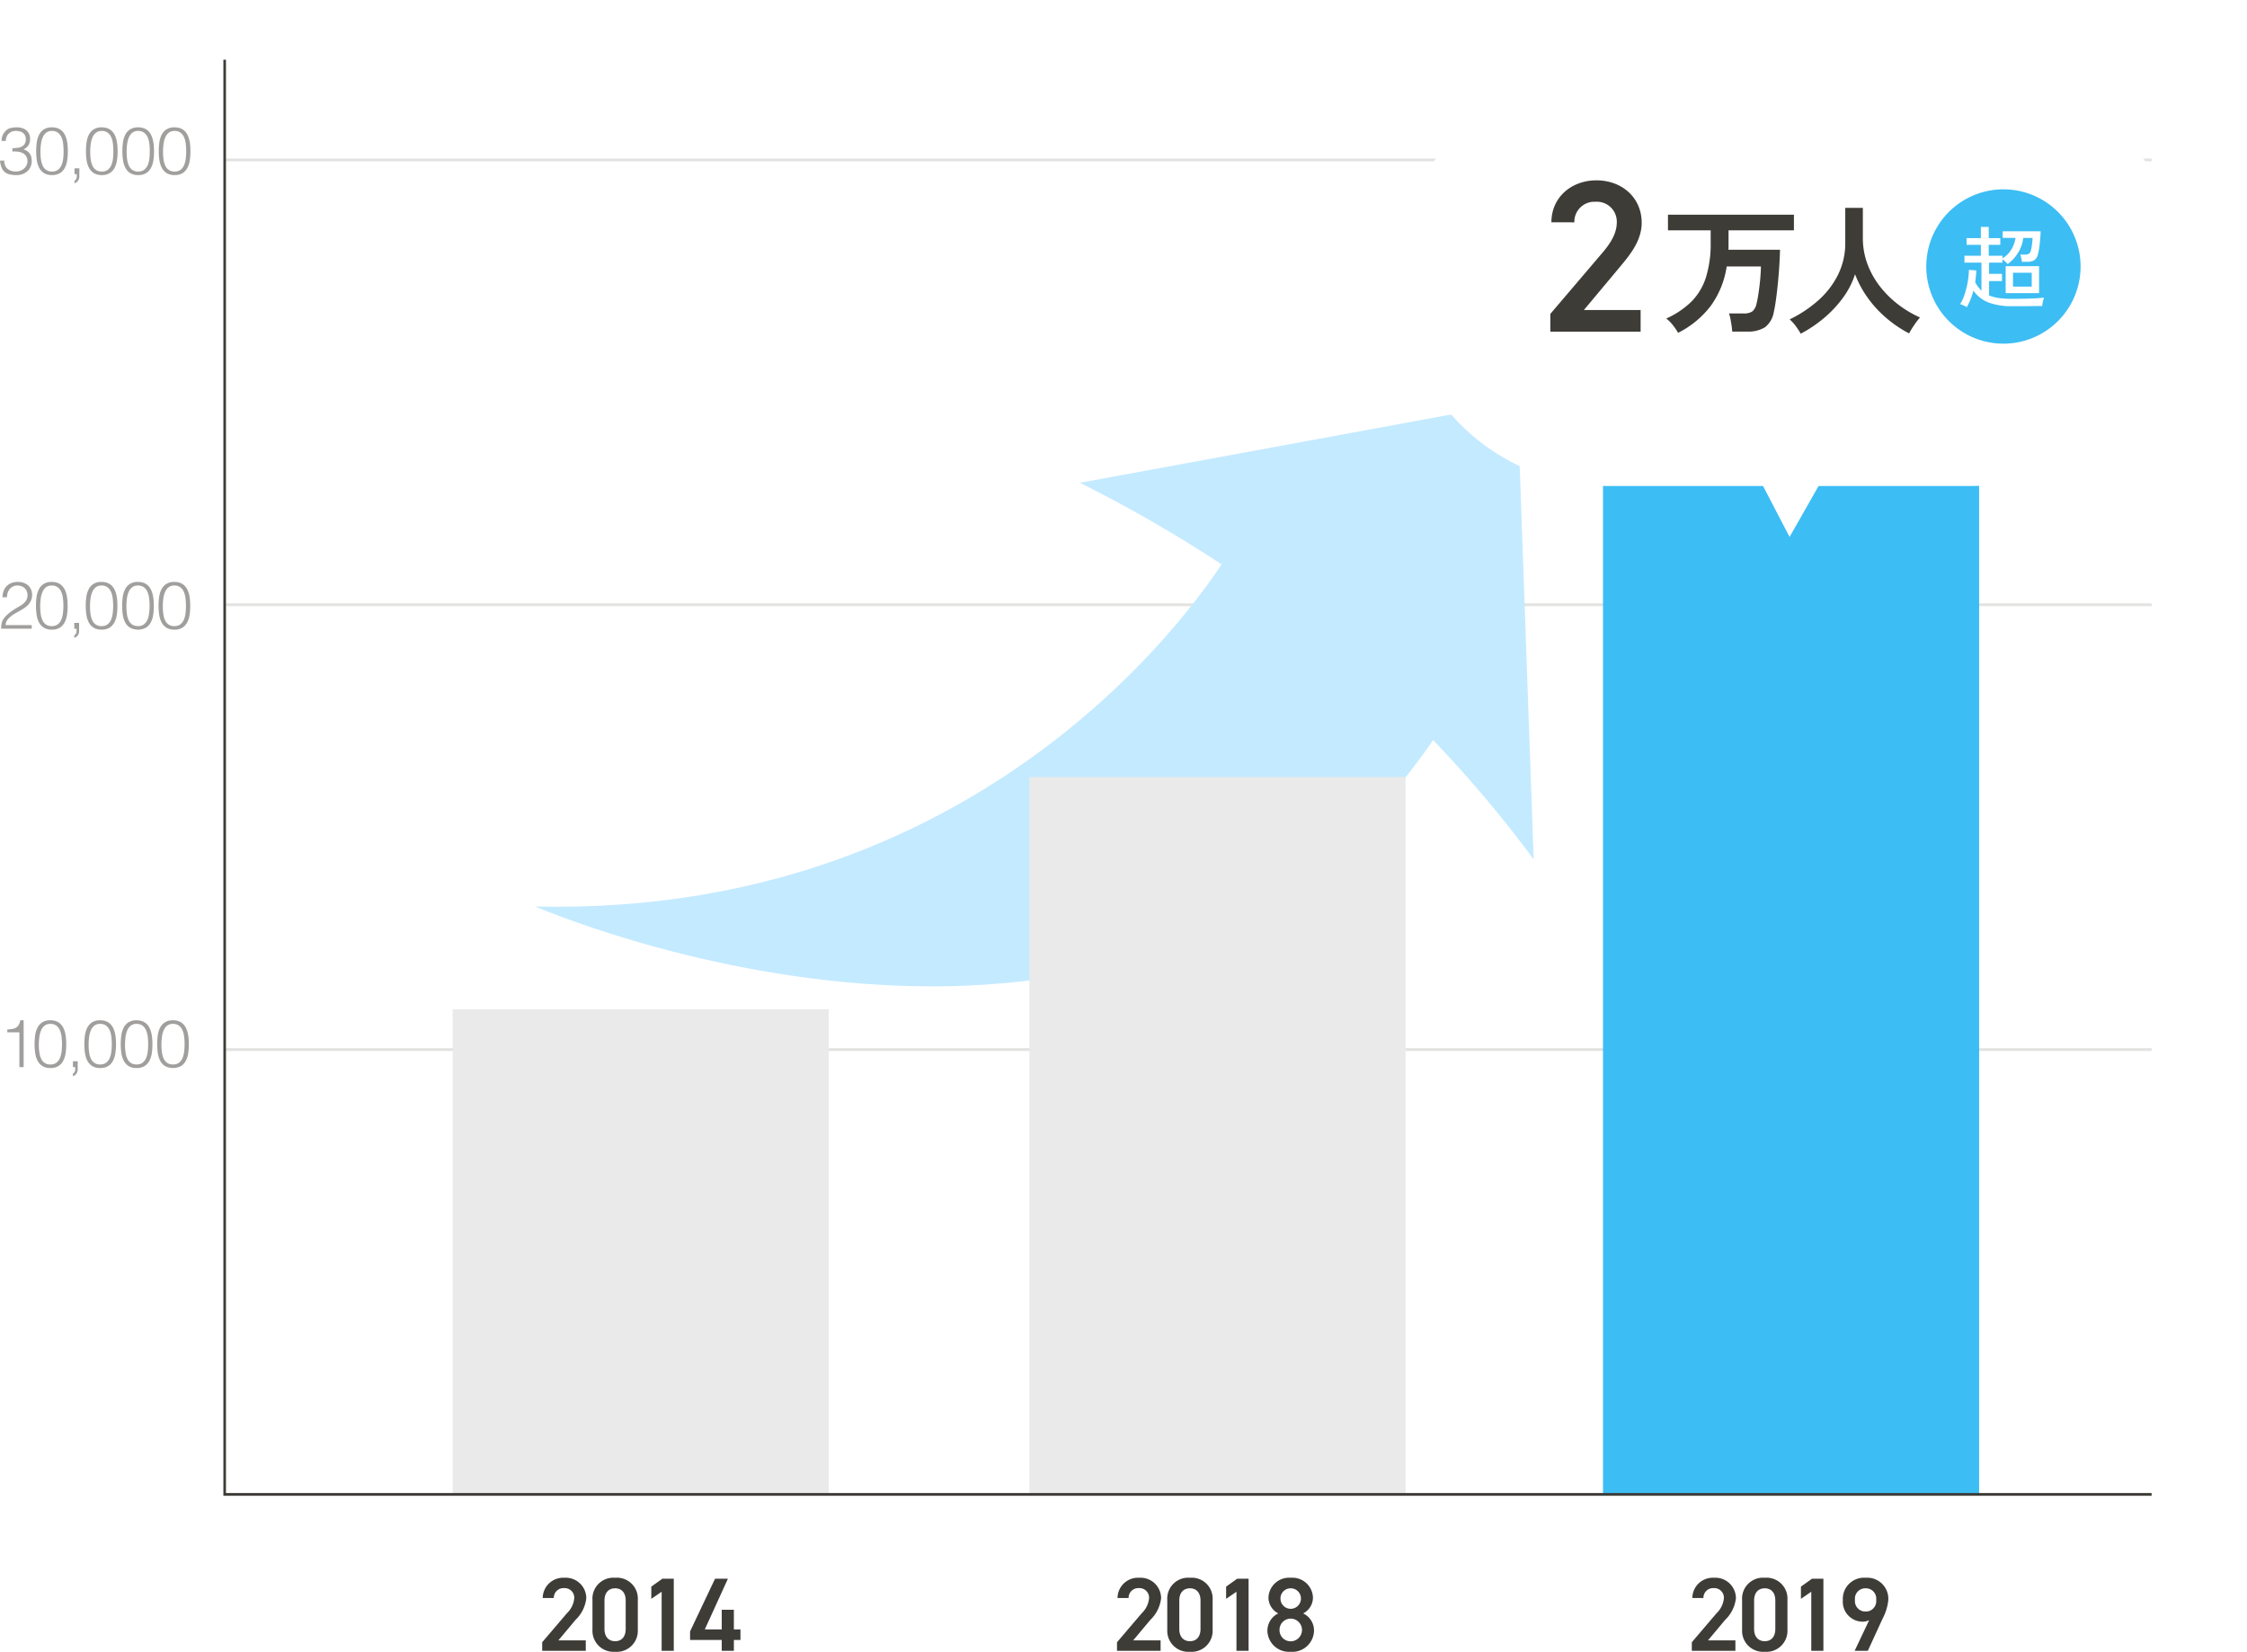 <svg xmlns="http://www.w3.org/2000/svg" xmlns:xlink="http://www.w3.org/1999/xlink" width="301" height="221.263" viewBox="0 0 301 221.263"><defs><filter id="a" x="178.459" y="0" width="122.541" height="80.933" filterUnits="userSpaceOnUse"><feOffset dy="1" input="SourceAlpha"/><feGaussianBlur stdDeviation="3" result="b"/><feFlood flood-opacity="0.161"/><feComposite operator="in" in2="b"/><feComposite in="SourceGraphic"/></filter></defs><g transform="translate(-49 -3602.34)"><path d="M0,0H258.126V.371H0Z" transform="translate(79.097 3742.752)" fill="#e2e2e1"/><path d="M0,0H258.126V.371H0Z" transform="translate(79.097 3623.58)" fill="#e2e2e1"/><path d="M0,0H258.126V.371H0Z" transform="translate(79.097 3683.166)" fill="#e2e2e1"/><path d="M153.3,58.9s-28.253,48.9-92.921,47.409c0,0,81.686,35.629,120.854-23.164Z" transform="translate(60.329 3617.463)" fill="#c4eaff"/><path d="M170.381,106.542C153.959,84.333,133.356,68,109.6,56.1l58.611-10.784Z" transform="translate(84.063 3610.912)" fill="#c4eaff"/><path d="M0,0H50.38V64.991H0Z" transform="translate(109.636 3737.531)" fill="#eaeaea"/><path d="M0,0H50.38V136.116H0Z" transform="translate(263.735 3666.408)" fill="#3cbdf4"/><path d="M0,0H50.38V96.092H0Z" transform="translate(186.903 3706.432)" fill="#eaeaea"/><path d="M14.279,99.666H12.66v-.375c.236-.018.452-.041.645-.071a1.491,1.491,0,0,0,.507-.168,1.076,1.076,0,0,0,.365-.362,1.808,1.808,0,0,0,.218-.636h.454v6.27h-.569Z" transform="translate(37.318 3640.959)" fill="#a09f9d"/><path d="M17.25,98.055a2.113,2.113,0,0,1,.8.138,1.682,1.682,0,0,1,.574.378,1.955,1.955,0,0,1,.382.56,3.3,3.3,0,0,1,.225.68,4.844,4.844,0,0,1,.108.743c.016.255.027.5.027.747a7.715,7.715,0,0,1-.089,1.192,3.15,3.15,0,0,1-.325,1.006,1.837,1.837,0,0,1-.646.692,1.935,1.935,0,0,1-1.057.258,1.967,1.967,0,0,1-1.063-.258,1.824,1.824,0,0,1-.649-.7,3.185,3.185,0,0,1-.325-1.024,8.161,8.161,0,0,1-.089-1.232,8.373,8.373,0,0,1,.08-1.165,3.259,3.259,0,0,1,.307-1.018,1.855,1.855,0,0,1,.645-.725A1.955,1.955,0,0,1,17.25,98.055Zm1.547,3.184a8.08,8.08,0,0,0-.059-.992,3.022,3.022,0,0,0-.225-.867,1.53,1.53,0,0,0-.476-.614,1.313,1.313,0,0,0-.8-.231,1.211,1.211,0,0,0-.769.236A1.589,1.589,0,0,0,16,99.4a3.375,3.375,0,0,0-.236.891,7.367,7.367,0,0,0-.067,1.012,7.088,7.088,0,0,0,.076,1.1,2.754,2.754,0,0,0,.252.84,1.273,1.273,0,0,0,1.229.729,1.245,1.245,0,0,0,.812-.249,1.556,1.556,0,0,0,.468-.64,3.184,3.184,0,0,0,.212-.879A8.546,8.546,0,0,0,18.8,101.239Z" transform="translate(38.507 3640.959)" fill="#a09f9d"/><path d="M19.235,102.806a1,1,0,0,1-.182.627.926.926,0,0,1-.467.325v-.329a.818.818,0,0,0,.206-.2.633.633,0,0,0,.1-.391v-.3h-.3v-.783h.649Z" transform="translate(40.175 3642.744)" fill="#a09f9d"/><path d="M21.749,98.055a2.113,2.113,0,0,1,.8.138,1.682,1.682,0,0,1,.574.378,1.955,1.955,0,0,1,.382.56,3.4,3.4,0,0,1,.227.68,5.034,5.034,0,0,1,.107.743c.016.255.027.5.027.747a7.715,7.715,0,0,1-.089,1.192,3.114,3.114,0,0,1-.325,1.006,1.837,1.837,0,0,1-.646.692,1.935,1.935,0,0,1-1.057.258,1.967,1.967,0,0,1-1.063-.258,1.824,1.824,0,0,1-.649-.7,3.185,3.185,0,0,1-.325-1.024,8.161,8.161,0,0,1-.089-1.232,8.372,8.372,0,0,1,.08-1.165,3.259,3.259,0,0,1,.307-1.018,1.855,1.855,0,0,1,.645-.725A1.955,1.955,0,0,1,21.749,98.055Zm1.547,3.184a8.386,8.386,0,0,0-.058-.992,3.071,3.071,0,0,0-.227-.867,1.53,1.53,0,0,0-.476-.614,1.313,1.313,0,0,0-.8-.231,1.211,1.211,0,0,0-.769.236,1.589,1.589,0,0,0-.467.627,3.375,3.375,0,0,0-.236.891,7.366,7.366,0,0,0-.067,1.012,7.088,7.088,0,0,0,.076,1.1,2.754,2.754,0,0,0,.252.84,1.273,1.273,0,0,0,1.229.729,1.245,1.245,0,0,0,.812-.249,1.556,1.556,0,0,0,.468-.64,3.184,3.184,0,0,0,.212-.879A8.546,8.546,0,0,0,23.3,101.239Z" transform="translate(40.676 3640.959)" fill="#a09f9d"/><path d="M25.039,98.055a2.113,2.113,0,0,1,.8.138,1.682,1.682,0,0,1,.574.378,1.955,1.955,0,0,1,.382.56,3.4,3.4,0,0,1,.227.68,5.034,5.034,0,0,1,.107.743q.027.382.027.747a7.714,7.714,0,0,1-.089,1.192,3.114,3.114,0,0,1-.325,1.006,1.845,1.845,0,0,1-.645.692,1.943,1.943,0,0,1-1.058.258,1.967,1.967,0,0,1-1.063-.258,1.824,1.824,0,0,1-.649-.7A3.185,3.185,0,0,1,23,102.47a8.161,8.161,0,0,1-.089-1.232,8.372,8.372,0,0,1,.08-1.165,3.259,3.259,0,0,1,.307-1.018,1.855,1.855,0,0,1,.645-.725A1.955,1.955,0,0,1,25.039,98.055Zm1.547,3.184a8.385,8.385,0,0,0-.058-.992,3.071,3.071,0,0,0-.227-.867,1.53,1.53,0,0,0-.476-.614,1.313,1.313,0,0,0-.8-.231,1.211,1.211,0,0,0-.769.236,1.589,1.589,0,0,0-.467.627,3.375,3.375,0,0,0-.236.891,7.607,7.607,0,0,0-.067,1.012,7.088,7.088,0,0,0,.076,1.1,2.712,2.712,0,0,0,.253.84,1.269,1.269,0,0,0,1.227.729,1.245,1.245,0,0,0,.812-.249,1.556,1.556,0,0,0,.468-.64,3.184,3.184,0,0,0,.212-.879A8.546,8.546,0,0,0,26.587,101.239Z" transform="translate(42.262 3640.959)" fill="#a09f9d"/><path d="M28.331,98.055a2.118,2.118,0,0,1,.8.138,1.69,1.69,0,0,1,.572.378,1.9,1.9,0,0,1,.382.56,3.4,3.4,0,0,1,.228.68,5.238,5.238,0,0,1,.107.743c.018.255.025.5.025.747a7.718,7.718,0,0,1-.087,1.192,3.079,3.079,0,0,1-.326,1.006,1.841,1.841,0,0,1-.643.692,2.309,2.309,0,0,1-2.121,0,1.828,1.828,0,0,1-.651-.7,3.184,3.184,0,0,1-.323-1.024,8.157,8.157,0,0,1-.09-1.232,8.371,8.371,0,0,1,.082-1.165,3.22,3.22,0,0,1,.307-1.018,1.84,1.84,0,0,1,.643-.725A1.96,1.96,0,0,1,28.331,98.055Zm1.547,3.184a8.713,8.713,0,0,0-.058-.992,3.071,3.071,0,0,0-.228-.867,1.527,1.527,0,0,0-.474-.614,1.317,1.317,0,0,0-.806-.231,1.211,1.211,0,0,0-.769.236,1.6,1.6,0,0,0-.467.627,3.375,3.375,0,0,0-.234.891,7.607,7.607,0,0,0-.067,1.012,7.088,7.088,0,0,0,.076,1.1,2.712,2.712,0,0,0,.253.84,1.348,1.348,0,0,0,.476.538,1.366,1.366,0,0,0,.751.191,1.255,1.255,0,0,0,.814-.249,1.58,1.58,0,0,0,.467-.64,3.293,3.293,0,0,0,.212-.879A8.545,8.545,0,0,0,29.878,101.239Z" transform="translate(43.849 3640.959)" fill="#a09f9d"/><path d="M12.29,60.494a2.369,2.369,0,0,1,.141-.84A1.817,1.817,0,0,1,12.841,59a1.791,1.791,0,0,1,.643-.418,2.5,2.5,0,0,1,1.672-.009,1.809,1.809,0,0,1,.6.369,1.476,1.476,0,0,1,.369.551,1.848,1.848,0,0,1,.125.676,1.879,1.879,0,0,1-.136.738,2.069,2.069,0,0,1-.366.569,2.871,2.871,0,0,1-.516.445q-.289.2-.591.369c-.2.116-.4.227-.6.333a3.888,3.888,0,0,0-.523.338c-.1.077-.2.159-.295.245a2.094,2.094,0,0,0-.258.28,1.359,1.359,0,0,0-.187.333,1.243,1.243,0,0,0-.08.4H16.2v.48H12.1a3.688,3.688,0,0,1,.1-.818,1.693,1.693,0,0,1,.393-.711,4.555,4.555,0,0,1,.68-.64q.349-.267.688-.476t.64-.382a3.219,3.219,0,0,0,.534-.378,1.623,1.623,0,0,0,.366-.462,1.381,1.381,0,0,0,.132-.631,1.322,1.322,0,0,0-.107-.542,1.2,1.2,0,0,0-.293-.409A1.231,1.231,0,0,0,14.8,59a1.663,1.663,0,0,0-.541-.084,1.229,1.229,0,0,0-.566.129,1.422,1.422,0,0,0-.436.342,1.518,1.518,0,0,0-.28.5,1.574,1.574,0,0,0-.08.6Z" transform="translate(37.05 3621.855)" fill="#a09f9d"/><path d="M17.377,58.438a2.117,2.117,0,0,1,.8.139,1.691,1.691,0,0,1,.572.378,1.9,1.9,0,0,1,.382.56,3.3,3.3,0,0,1,.227.68,5.033,5.033,0,0,1,.108.743c.016.255.025.5.025.747a7.718,7.718,0,0,1-.087,1.192,3.106,3.106,0,0,1-.326,1,1.827,1.827,0,0,1-.645.694,1.951,1.951,0,0,1-1.057.258,1.976,1.976,0,0,1-1.063-.258,1.822,1.822,0,0,1-.651-.7,3.164,3.164,0,0,1-.323-1.023,8.157,8.157,0,0,1-.09-1.232,8.356,8.356,0,0,1,.082-1.165,3.209,3.209,0,0,1,.307-1.018,1.84,1.84,0,0,1,.643-.725A1.96,1.96,0,0,1,17.377,58.438Zm1.547,3.185a8.365,8.365,0,0,0-.059-.992,3.022,3.022,0,0,0-.227-.867,1.517,1.517,0,0,0-.474-.614,1.311,1.311,0,0,0-.806-.231,1.2,1.2,0,0,0-.769.236,1.593,1.593,0,0,0-.467.627,3.364,3.364,0,0,0-.234.889,7.388,7.388,0,0,0-.067,1.014,7.115,7.115,0,0,0,.076,1.1,2.754,2.754,0,0,0,.252.84,1.273,1.273,0,0,0,1.229.729,1.248,1.248,0,0,0,.812-.249,1.579,1.579,0,0,0,.468-.64,3.3,3.3,0,0,0,.212-.88A8.5,8.5,0,0,0,18.924,61.623Z" transform="translate(38.567 3621.855)" fill="#a09f9d"/><path d="M19.36,63.19a.99.99,0,0,1-.182.625.916.916,0,0,1-.465.326v-.329a.9.9,0,0,0,.2-.2.633.633,0,0,0,.1-.391v-.3h-.3v-.783h.648Z" transform="translate(40.236 3623.641)" fill="#a09f9d"/><path d="M21.874,58.438a2.112,2.112,0,0,1,.8.139,1.682,1.682,0,0,1,.574.378,1.955,1.955,0,0,1,.382.56,3.4,3.4,0,0,1,.227.68,5.034,5.034,0,0,1,.107.743c.016.255.027.5.027.747a7.715,7.715,0,0,1-.089,1.192,3.105,3.105,0,0,1-.325,1,1.831,1.831,0,0,1-.646.694,1.948,1.948,0,0,1-1.057.258,1.98,1.98,0,0,1-1.063-.258,1.818,1.818,0,0,1-.649-.7,3.165,3.165,0,0,1-.325-1.023,8.162,8.162,0,0,1-.089-1.232,8.358,8.358,0,0,1,.08-1.165,3.247,3.247,0,0,1,.307-1.018,1.855,1.855,0,0,1,.645-.725A1.955,1.955,0,0,1,21.874,58.438Zm1.547,3.185a8.367,8.367,0,0,0-.058-.992,3.071,3.071,0,0,0-.227-.867,1.52,1.52,0,0,0-.476-.614,1.3,1.3,0,0,0-.8-.231,1.2,1.2,0,0,0-.769.236,1.579,1.579,0,0,0-.467.627,3.364,3.364,0,0,0-.236.889,7.388,7.388,0,0,0-.067,1.014,7.115,7.115,0,0,0,.076,1.1,2.754,2.754,0,0,0,.252.84,1.273,1.273,0,0,0,1.229.729,1.245,1.245,0,0,0,.812-.249,1.566,1.566,0,0,0,.468-.64,3.2,3.2,0,0,0,.212-.88A8.5,8.5,0,0,0,23.422,61.623Z" transform="translate(40.737 3621.855)" fill="#a09f9d"/><path d="M25.166,58.438a2.117,2.117,0,0,1,.8.139,1.69,1.69,0,0,1,.572.378,1.9,1.9,0,0,1,.382.56,3.4,3.4,0,0,1,.228.68,5.239,5.239,0,0,1,.107.743c.018.255.025.5.025.747a7.718,7.718,0,0,1-.087,1.192,3.07,3.07,0,0,1-.326,1,1.835,1.835,0,0,1-.643.694,2.309,2.309,0,0,1-2.121,0,1.822,1.822,0,0,1-.651-.7,3.164,3.164,0,0,1-.323-1.023,8.156,8.156,0,0,1-.09-1.232,8.356,8.356,0,0,1,.082-1.165,3.209,3.209,0,0,1,.307-1.018,1.84,1.84,0,0,1,.643-.725A1.96,1.96,0,0,1,25.166,58.438Zm1.547,3.185a8.694,8.694,0,0,0-.058-.992,3.071,3.071,0,0,0-.228-.867,1.517,1.517,0,0,0-.474-.614,1.308,1.308,0,0,0-.806-.231,1.2,1.2,0,0,0-.769.236,1.593,1.593,0,0,0-.467.627,3.364,3.364,0,0,0-.234.889,7.388,7.388,0,0,0-.067,1.014,7.115,7.115,0,0,0,.076,1.1,2.713,2.713,0,0,0,.253.84,1.348,1.348,0,0,0,.476.538,1.366,1.366,0,0,0,.751.191,1.248,1.248,0,0,0,.812-.249,1.579,1.579,0,0,0,.468-.64,3.3,3.3,0,0,0,.212-.88A8.5,8.5,0,0,0,26.713,61.623Z" transform="translate(42.323 3621.855)" fill="#a09f9d"/><path d="M28.455,58.438a2.112,2.112,0,0,1,.8.139,1.683,1.683,0,0,1,.574.378,1.955,1.955,0,0,1,.382.56,3.4,3.4,0,0,1,.227.68,5.033,5.033,0,0,1,.107.743q.027.382.027.747a7.715,7.715,0,0,1-.089,1.192,3.105,3.105,0,0,1-.325,1,1.838,1.838,0,0,1-.645.694,1.957,1.957,0,0,1-1.058.258,1.98,1.98,0,0,1-1.063-.258,1.818,1.818,0,0,1-.649-.7,3.165,3.165,0,0,1-.325-1.023,8.162,8.162,0,0,1-.089-1.232,8.357,8.357,0,0,1,.08-1.165,3.247,3.247,0,0,1,.307-1.018,1.855,1.855,0,0,1,.645-.725A1.955,1.955,0,0,1,28.455,58.438ZM30,61.623a8.367,8.367,0,0,0-.058-.992,3.071,3.071,0,0,0-.227-.867,1.52,1.52,0,0,0-.476-.614,1.3,1.3,0,0,0-.8-.231,1.2,1.2,0,0,0-.769.236,1.579,1.579,0,0,0-.467.627,3.363,3.363,0,0,0-.236.889,7.629,7.629,0,0,0-.067,1.014,7.115,7.115,0,0,0,.076,1.1,2.713,2.713,0,0,0,.253.84,1.269,1.269,0,0,0,1.227.729,1.252,1.252,0,0,0,.814-.249,1.576,1.576,0,0,0,.467-.64,3.194,3.194,0,0,0,.212-.88A8.5,8.5,0,0,0,30,61.623Z" transform="translate(43.91 3621.855)" fill="#a09f9d"/><path d="M13.663,20.14a4.947,4.947,0,0,0,.728-.049,1.564,1.564,0,0,0,.566-.187,1,1,0,0,0,.369-.369,1.182,1.182,0,0,0,.133-.6,1.094,1.094,0,0,0-.107-.5.959.959,0,0,0-.291-.342,1.215,1.215,0,0,0-.427-.2,2.045,2.045,0,0,0-.51-.062,1.475,1.475,0,0,0-.548.1,1.225,1.225,0,0,0-.422.28,1.287,1.287,0,0,0-.274.427,1.436,1.436,0,0,0-.1.538h-.568a1.961,1.961,0,0,1,.145-.769,1.917,1.917,0,0,1,.459-.636,1.385,1.385,0,0,1,.663-.342,3.78,3.78,0,0,1,.76-.077,2.5,2.5,0,0,1,.7.095,1.584,1.584,0,0,1,.565.285,1.364,1.364,0,0,1,.384.485,1.553,1.553,0,0,1,.142.685,1.573,1.573,0,0,1-.219.845,1.405,1.405,0,0,1-.671.551,1.683,1.683,0,0,1,.556.28,1.4,1.4,0,0,1,.344.382,1.425,1.425,0,0,1,.169.44,2.478,2.478,0,0,1,.043.445,1.939,1.939,0,0,1-.133.729,1.71,1.71,0,0,1-.39.6,1.935,1.935,0,0,1-.636.414,2.353,2.353,0,0,1-.858.165,4.085,4.085,0,0,1-.943-.1,1.588,1.588,0,0,1-.667-.325,1.522,1.522,0,0,1-.418-.6,3.185,3.185,0,0,1-.2-.92h.569A1.35,1.35,0,0,0,13,22.9a1.667,1.667,0,0,0,1.125.369,1.694,1.694,0,0,0,.63-.116,1.565,1.565,0,0,0,.5-.311,1.349,1.349,0,0,0,.322-.454,1.231,1.231,0,0,0,.1-.534,1.255,1.255,0,0,0-.178-.636,1.134,1.134,0,0,0-.431-.4,1.833,1.833,0,0,0-.634-.2,3.909,3.909,0,0,0-.774-.022Z" transform="translate(37 3602.045)" fill="#a09f9d"/><path d="M17.394,17.355a2.107,2.107,0,0,1,.8.139,1.689,1.689,0,0,1,.575.378,2.016,2.016,0,0,1,.382.56,3.392,3.392,0,0,1,.225.68,4.844,4.844,0,0,1,.107.743c.018.255.028.5.028.747a7.711,7.711,0,0,1-.09,1.192,3.14,3.14,0,0,1-.323,1,1.842,1.842,0,0,1-.646.694,1.957,1.957,0,0,1-1.058.258,1.984,1.984,0,0,1-1.063-.258,1.814,1.814,0,0,1-.648-.7,3.129,3.129,0,0,1-.326-1.023,8.166,8.166,0,0,1-.087-1.232,8.358,8.358,0,0,1,.079-1.165,3.286,3.286,0,0,1,.307-1.018,1.859,1.859,0,0,1,.646-.725A1.947,1.947,0,0,1,17.394,17.355Zm1.547,3.185a8.367,8.367,0,0,0-.058-.992,3.022,3.022,0,0,0-.225-.867,1.536,1.536,0,0,0-.477-.614,1.3,1.3,0,0,0-.8-.231,1.2,1.2,0,0,0-.768.236,1.582,1.582,0,0,0-.468.627,3.421,3.421,0,0,0-.236.889,7.63,7.63,0,0,0-.067,1.014,7.3,7.3,0,0,0,.076,1.1,2.753,2.753,0,0,0,.253.84,1.269,1.269,0,0,0,1.227.729,1.249,1.249,0,0,0,.814-.249,1.563,1.563,0,0,0,.467-.64,3.142,3.142,0,0,0,.213-.88A8.854,8.854,0,0,0,18.941,20.54Z" transform="translate(38.577 3602.045)" fill="#a09f9d"/><path d="M19.381,22.107a.99.99,0,0,1-.182.625.924.924,0,0,1-.468.326V22.73a.874.874,0,0,0,.206-.2.633.633,0,0,0,.1-.391v-.3h-.3v-.783h.651Z" transform="translate(40.245 3603.83)" fill="#a09f9d"/><path d="M21.893,17.355a2.107,2.107,0,0,1,.8.139,1.689,1.689,0,0,1,.575.378,2.016,2.016,0,0,1,.382.56,3.393,3.393,0,0,1,.225.68,4.843,4.843,0,0,1,.107.743c.018.255.028.5.028.747a7.711,7.711,0,0,1-.09,1.192,3.14,3.14,0,0,1-.323,1,1.842,1.842,0,0,1-.646.694,1.957,1.957,0,0,1-1.058.258,1.983,1.983,0,0,1-1.063-.258,1.814,1.814,0,0,1-.648-.7,3.129,3.129,0,0,1-.326-1.023,8.167,8.167,0,0,1-.087-1.232,8.358,8.358,0,0,1,.079-1.165,3.286,3.286,0,0,1,.307-1.018,1.859,1.859,0,0,1,.646-.725A1.947,1.947,0,0,1,21.893,17.355ZM23.44,20.54a8.368,8.368,0,0,0-.058-.992,3.022,3.022,0,0,0-.225-.867,1.523,1.523,0,0,0-.477-.614,1.3,1.3,0,0,0-.8-.231,1.2,1.2,0,0,0-.768.236,1.582,1.582,0,0,0-.468.627,3.421,3.421,0,0,0-.236.889,7.629,7.629,0,0,0-.067,1.014,7.3,7.3,0,0,0,.076,1.1,2.753,2.753,0,0,0,.253.84,1.269,1.269,0,0,0,1.227.729,1.249,1.249,0,0,0,.814-.249,1.563,1.563,0,0,0,.467-.64,3.142,3.142,0,0,0,.213-.88A8.853,8.853,0,0,0,23.44,20.54Z" transform="translate(40.746 3602.045)" fill="#a09f9d"/><path d="M25.183,17.355a2.107,2.107,0,0,1,.8.139,1.689,1.689,0,0,1,.575.378,2.016,2.016,0,0,1,.382.56,3.392,3.392,0,0,1,.225.68,4.844,4.844,0,0,1,.107.743c.018.255.028.5.028.747a7.711,7.711,0,0,1-.09,1.192,3.14,3.14,0,0,1-.323,1,1.842,1.842,0,0,1-.646.694,1.957,1.957,0,0,1-1.058.258,1.984,1.984,0,0,1-1.063-.258,1.814,1.814,0,0,1-.648-.7,3.129,3.129,0,0,1-.326-1.023,8.166,8.166,0,0,1-.087-1.232,8.358,8.358,0,0,1,.079-1.165,3.286,3.286,0,0,1,.307-1.018,1.859,1.859,0,0,1,.646-.725A1.947,1.947,0,0,1,25.183,17.355ZM26.73,20.54a8.367,8.367,0,0,0-.058-.992,3.022,3.022,0,0,0-.225-.867,1.523,1.523,0,0,0-.477-.614,1.3,1.3,0,0,0-.8-.231,1.2,1.2,0,0,0-.768.236,1.582,1.582,0,0,0-.468.627,3.421,3.421,0,0,0-.236.889,7.63,7.63,0,0,0-.067,1.014,7.3,7.3,0,0,0,.076,1.1,2.753,2.753,0,0,0,.253.84,1.269,1.269,0,0,0,1.227.729A1.249,1.249,0,0,0,26,23.021a1.563,1.563,0,0,0,.467-.64,3.142,3.142,0,0,0,.213-.88A8.854,8.854,0,0,0,26.73,20.54Z" transform="translate(42.333 3602.045)" fill="#a09f9d"/><path d="M28.474,17.355a2.112,2.112,0,0,1,.8.139,1.682,1.682,0,0,1,.574.378,1.955,1.955,0,0,1,.382.56,3.4,3.4,0,0,1,.227.68,5.035,5.035,0,0,1,.107.743q.027.382.027.747a7.715,7.715,0,0,1-.089,1.192,3.1,3.1,0,0,1-.325,1,1.838,1.838,0,0,1-.645.694,1.957,1.957,0,0,1-1.058.258,1.98,1.98,0,0,1-1.063-.258,1.818,1.818,0,0,1-.649-.7,3.129,3.129,0,0,1-.325-1.023,8.161,8.161,0,0,1-.089-1.232,8.357,8.357,0,0,1,.08-1.165,3.247,3.247,0,0,1,.307-1.018,1.844,1.844,0,0,1,.645-.725A1.955,1.955,0,0,1,28.474,17.355Zm1.547,3.185a8.694,8.694,0,0,0-.058-.992,3.022,3.022,0,0,0-.227-.867,1.52,1.52,0,0,0-.476-.614,1.3,1.3,0,0,0-.8-.231,1.2,1.2,0,0,0-.769.236,1.579,1.579,0,0,0-.467.627,3.364,3.364,0,0,0-.236.889,7.629,7.629,0,0,0-.067,1.014,7.3,7.3,0,0,0,.076,1.1,2.753,2.753,0,0,0,.253.84,1.269,1.269,0,0,0,1.227.729,1.252,1.252,0,0,0,.814-.249,1.576,1.576,0,0,0,.467-.64,3.248,3.248,0,0,0,.213-.88A8.854,8.854,0,0,0,30.022,20.54Z" transform="translate(43.919 3602.045)" fill="#a09f9d"/><path d="M290.489,203.61H32.188V11.242h.348v192H290.489Z" transform="translate(46.734 3599.098)" fill="#3e3c37"/><g transform="matrix(1, 0, 0, 1, 49, 3602.34)" filter="url(#a)"><path d="M214.713.25H166.278A28.052,28.052,0,0,0,138.225,28.3h0a28.053,28.053,0,0,0,28.053,28.053h20.663l3.554,6.828,3.882-6.828h20.336A28.053,28.053,0,0,0,242.766,28.3h0A28.052,28.052,0,0,0,214.713.25Z" transform="translate(49.23 7.75)" fill="#fff"/></g><path d="M10.336,0A10.336,10.336,0,1,1,0,10.336,10.336,10.336,0,0,1,10.336,0Z" transform="translate(307.035 3627.703)" fill="#3cbdf4"/><path d="M13.4-2.9H5.8l4.727-5.655c1.276-1.537,3.016-3.509,3.016-6.032,0-3.364-2.639-5.684-6.061-5.684-3.306,0-6.032,2.233-6.032,5.626H4.524A2.684,2.684,0,0,1,7.366-17.4a2.667,2.667,0,0,1,2.842,2.755c0,1.392-.725,2.7-2.03,4.2L1.305-2.378V0H13.4Z" transform="translate(255.371 3646.768)" fill="#3e3c37"/><path d="M2.413,1.159A6.551,6.551,0,0,0,1.719.124,4.838,4.838,0,0,0,.836-.76,11.575,11.575,0,0,0,4.2-3.021,8.078,8.078,0,0,0,6.147-6.26a15.057,15.057,0,0,0,.636-4.683v-1.634H1.064v-2.09H17.936v2.09H9.177v2.128q0,.247-.019.475h6.916Q16.055-9.12,15.988-8t-.18,2.309Q15.694-4.5,15.551-3.43t-.313,1.815A3.207,3.207,0,0,1,14.05.418a4.321,4.321,0,0,1-2.422.57H9.671Q9.652.646,9.585.19t-.152-.9a4.077,4.077,0,0,0-.2-.731h1.938a2.007,2.007,0,0,0,1.2-.275,1.808,1.808,0,0,0,.551-1.016q.114-.437.219-1.083t.19-1.368q.086-.722.133-1.4t.048-1.149H8.93A11.98,11.98,0,0,1,6.8-2.461,12.577,12.577,0,0,1,2.413,1.159Zm16.435.114A9.833,9.833,0,0,0,18.183.257a5.483,5.483,0,0,0-.817-.9,16.861,16.861,0,0,0,3.8-2.518,11.314,11.314,0,0,0,2.67-3.448,9.508,9.508,0,0,0,.978-4.313V-15.58H27.17v4.009A9.935,9.935,0,0,0,27.8-8.018,11.282,11.282,0,0,0,29.507-5a13.539,13.539,0,0,0,2.451,2.4,14.434,14.434,0,0,0,2.869,1.7A9.652,9.652,0,0,0,34.039.133a11.115,11.115,0,0,0-.675,1.1,16.018,16.018,0,0,1-3.04-2.052,15.14,15.14,0,0,1-2.5-2.717,13.858,13.858,0,0,1-1.7-3.154,11.078,11.078,0,0,1-1.653,3.2,15.541,15.541,0,0,1-2.546,2.7A17.3,17.3,0,0,1,18.848,1.273Z" transform="translate(271.371 3645.768)" fill="#3e3c37"/><path d="M1.092.72A3.584,3.584,0,0,0,.654.486,2.336,2.336,0,0,0,.192.312,5.271,5.271,0,0,0,.8-.99a12.221,12.221,0,0,0,.414-1.656A10.209,10.209,0,0,0,1.38-4.284l.984.084q-.012.4-.048.786t-.1.774a4.455,4.455,0,0,0,.84,1.152V-5.244H.78v-.924h2.2V-7.632H1.068v-.9H2.976v-1.5H4.032v1.5H5.58v.9H4.032v1.464H5.88v.336A3.342,3.342,0,0,0,7.056-7a3.955,3.955,0,0,0,.564-1.56H5.9v-.888h5.088q-.012.456-.06,1.032T10.806-7.3a8.706,8.706,0,0,1-.174.912,1.261,1.261,0,0,1-.51.822,1.836,1.836,0,0,1-.942.21h-.7q-.024-.2-.09-.5a2.723,2.723,0,0,0-.138-.468h.636a1.025,1.025,0,0,0,.51-.1.617.617,0,0,0,.258-.366,5.954,5.954,0,0,0,.162-.828q.066-.492.09-.936H8.652a4.729,4.729,0,0,1-.7,2,5.2,5.2,0,0,1-1.38,1.5,3.231,3.231,0,0,0-.318-.324q-.222-.2-.378-.324v.456H4.08v1.5H5.808v.972H4.08v1.92A5.487,5.487,0,0,0,5.43-.5,13.132,13.132,0,0,0,7.224-.4Q8.664-.4,9.7-.438t1.746-.126a2.665,2.665,0,0,0-.1.306q-.06.222-.1.456T11.2.564q-.3,0-.78.006L9.384.582Q8.832.588,8.268.588H7.224A8.892,8.892,0,0,1,4.014.1,4.414,4.414,0,0,1,1.98-1.5,8.93,8.93,0,0,1,1.092.72ZM6.3-1.164V-4.776h4.476v3.612Zm.984-.876H9.792V-3.888H7.284Z" transform="translate(311.371 3642.768)" fill="#fff"/><path d="M6.468-1.4H2.8L5.082-4.13A4.764,4.764,0,0,0,6.538-7.042,2.751,2.751,0,0,0,3.612-9.786,2.74,2.74,0,0,0,.7-7.07H2.184A1.3,1.3,0,0,1,3.556-8.4,1.288,1.288,0,0,1,4.928-7.07a3.187,3.187,0,0,1-.98,2.03L.63-1.148V0H6.468ZM13.44-2.828v-4A2.8,2.8,0,0,0,10.4-9.786,2.8,2.8,0,0,0,7.364-6.818v3.99A2.817,2.817,0,0,0,10.4.126,2.817,2.817,0,0,0,13.44-2.828ZM11.816-6.734v3.808c0,1.036-.546,1.638-1.414,1.638s-1.428-.6-1.428-1.638V-6.734c0-1.036.546-1.638,1.428-1.638S11.816-7.77,11.816-6.734Zm6.44-2.926H16.73L15.246-8.6v1.638l1.386-.952V0h1.624ZM22.442,0h1.764l1.96-4.27A6.809,6.809,0,0,0,26.95-6.8,2.825,2.825,0,0,0,23.9-9.786a2.835,2.835,0,0,0-3.038,3.01,2.661,2.661,0,0,0,2.6,2.87,1.93,1.93,0,0,0,.924-.2Zm2.884-6.818A1.389,1.389,0,0,1,23.9-5.264a1.393,1.393,0,0,1-1.414-1.554A1.386,1.386,0,0,1,23.9-8.372,1.382,1.382,0,0,1,25.326-6.818Z" transform="translate(275 3823.477)" fill="#3e3c37"/><path d="M6.468-1.4H2.8L5.082-4.13A4.764,4.764,0,0,0,6.538-7.042,2.751,2.751,0,0,0,3.612-9.786,2.74,2.74,0,0,0,.7-7.07H2.184A1.3,1.3,0,0,1,3.556-8.4,1.288,1.288,0,0,1,4.928-7.07a3.187,3.187,0,0,1-.98,2.03L.63-1.148V0H6.468ZM13.44-2.828v-4A2.8,2.8,0,0,0,10.4-9.786,2.8,2.8,0,0,0,7.364-6.818v3.99A2.817,2.817,0,0,0,10.4.126,2.817,2.817,0,0,0,13.44-2.828ZM11.816-6.734v3.808c0,1.036-.546,1.638-1.414,1.638s-1.428-.6-1.428-1.638V-6.734c0-1.036.546-1.638,1.428-1.638S11.816-7.77,11.816-6.734Zm6.44-2.926H16.73L15.246-8.6v1.638l1.386-.952V0h1.624ZM20.776-2.7A2.893,2.893,0,0,0,23.9.126,2.893,2.893,0,0,0,27.02-2.7a2.523,2.523,0,0,0-1.456-2.31A2.4,2.4,0,0,0,26.88-7.126,2.756,2.756,0,0,0,23.9-9.786a2.764,2.764,0,0,0-2.982,2.66,2.4,2.4,0,0,0,1.316,2.114A2.571,2.571,0,0,0,20.776-2.7ZM22.4-2.8a1.492,1.492,0,0,1,1.5-1.512A1.521,1.521,0,0,1,25.41-2.8,1.518,1.518,0,0,1,23.9-1.274,1.488,1.488,0,0,1,22.4-2.8Zm.126-4.214A1.354,1.354,0,0,1,23.9-8.372,1.362,1.362,0,0,1,25.27-7.014,1.377,1.377,0,0,1,23.9-5.628,1.368,1.368,0,0,1,22.526-7.014Z" transform="translate(198 3823.477)" fill="#3e3c37"/><path d="M6.468-1.4H2.8L5.082-4.13A4.764,4.764,0,0,0,6.538-7.042,2.751,2.751,0,0,0,3.612-9.786,2.74,2.74,0,0,0,.7-7.07H2.184A1.3,1.3,0,0,1,3.556-8.4,1.288,1.288,0,0,1,4.928-7.07a3.187,3.187,0,0,1-.98,2.03L.63-1.148V0H6.468ZM13.44-2.828v-4A2.8,2.8,0,0,0,10.4-9.786,2.8,2.8,0,0,0,7.364-6.818v3.99A2.817,2.817,0,0,0,10.4.126,2.817,2.817,0,0,0,13.44-2.828ZM11.816-6.734v3.808c0,1.036-.546,1.638-1.414,1.638s-1.428-.6-1.428-1.638V-6.734c0-1.036.546-1.638,1.428-1.638S11.816-7.77,11.816-6.734Zm6.44-2.926H16.73L15.246-8.6v1.638l1.386-.952V0h1.624Zm5.53,0L20.44-2.6v1.148h4.242V0h1.624V-1.456h.882V-2.87h-.882V-5.5H24.682V-2.87H22.414l3.094-6.79Z" transform="translate(121 3823.477)" fill="#3e3c37"/></g></svg>